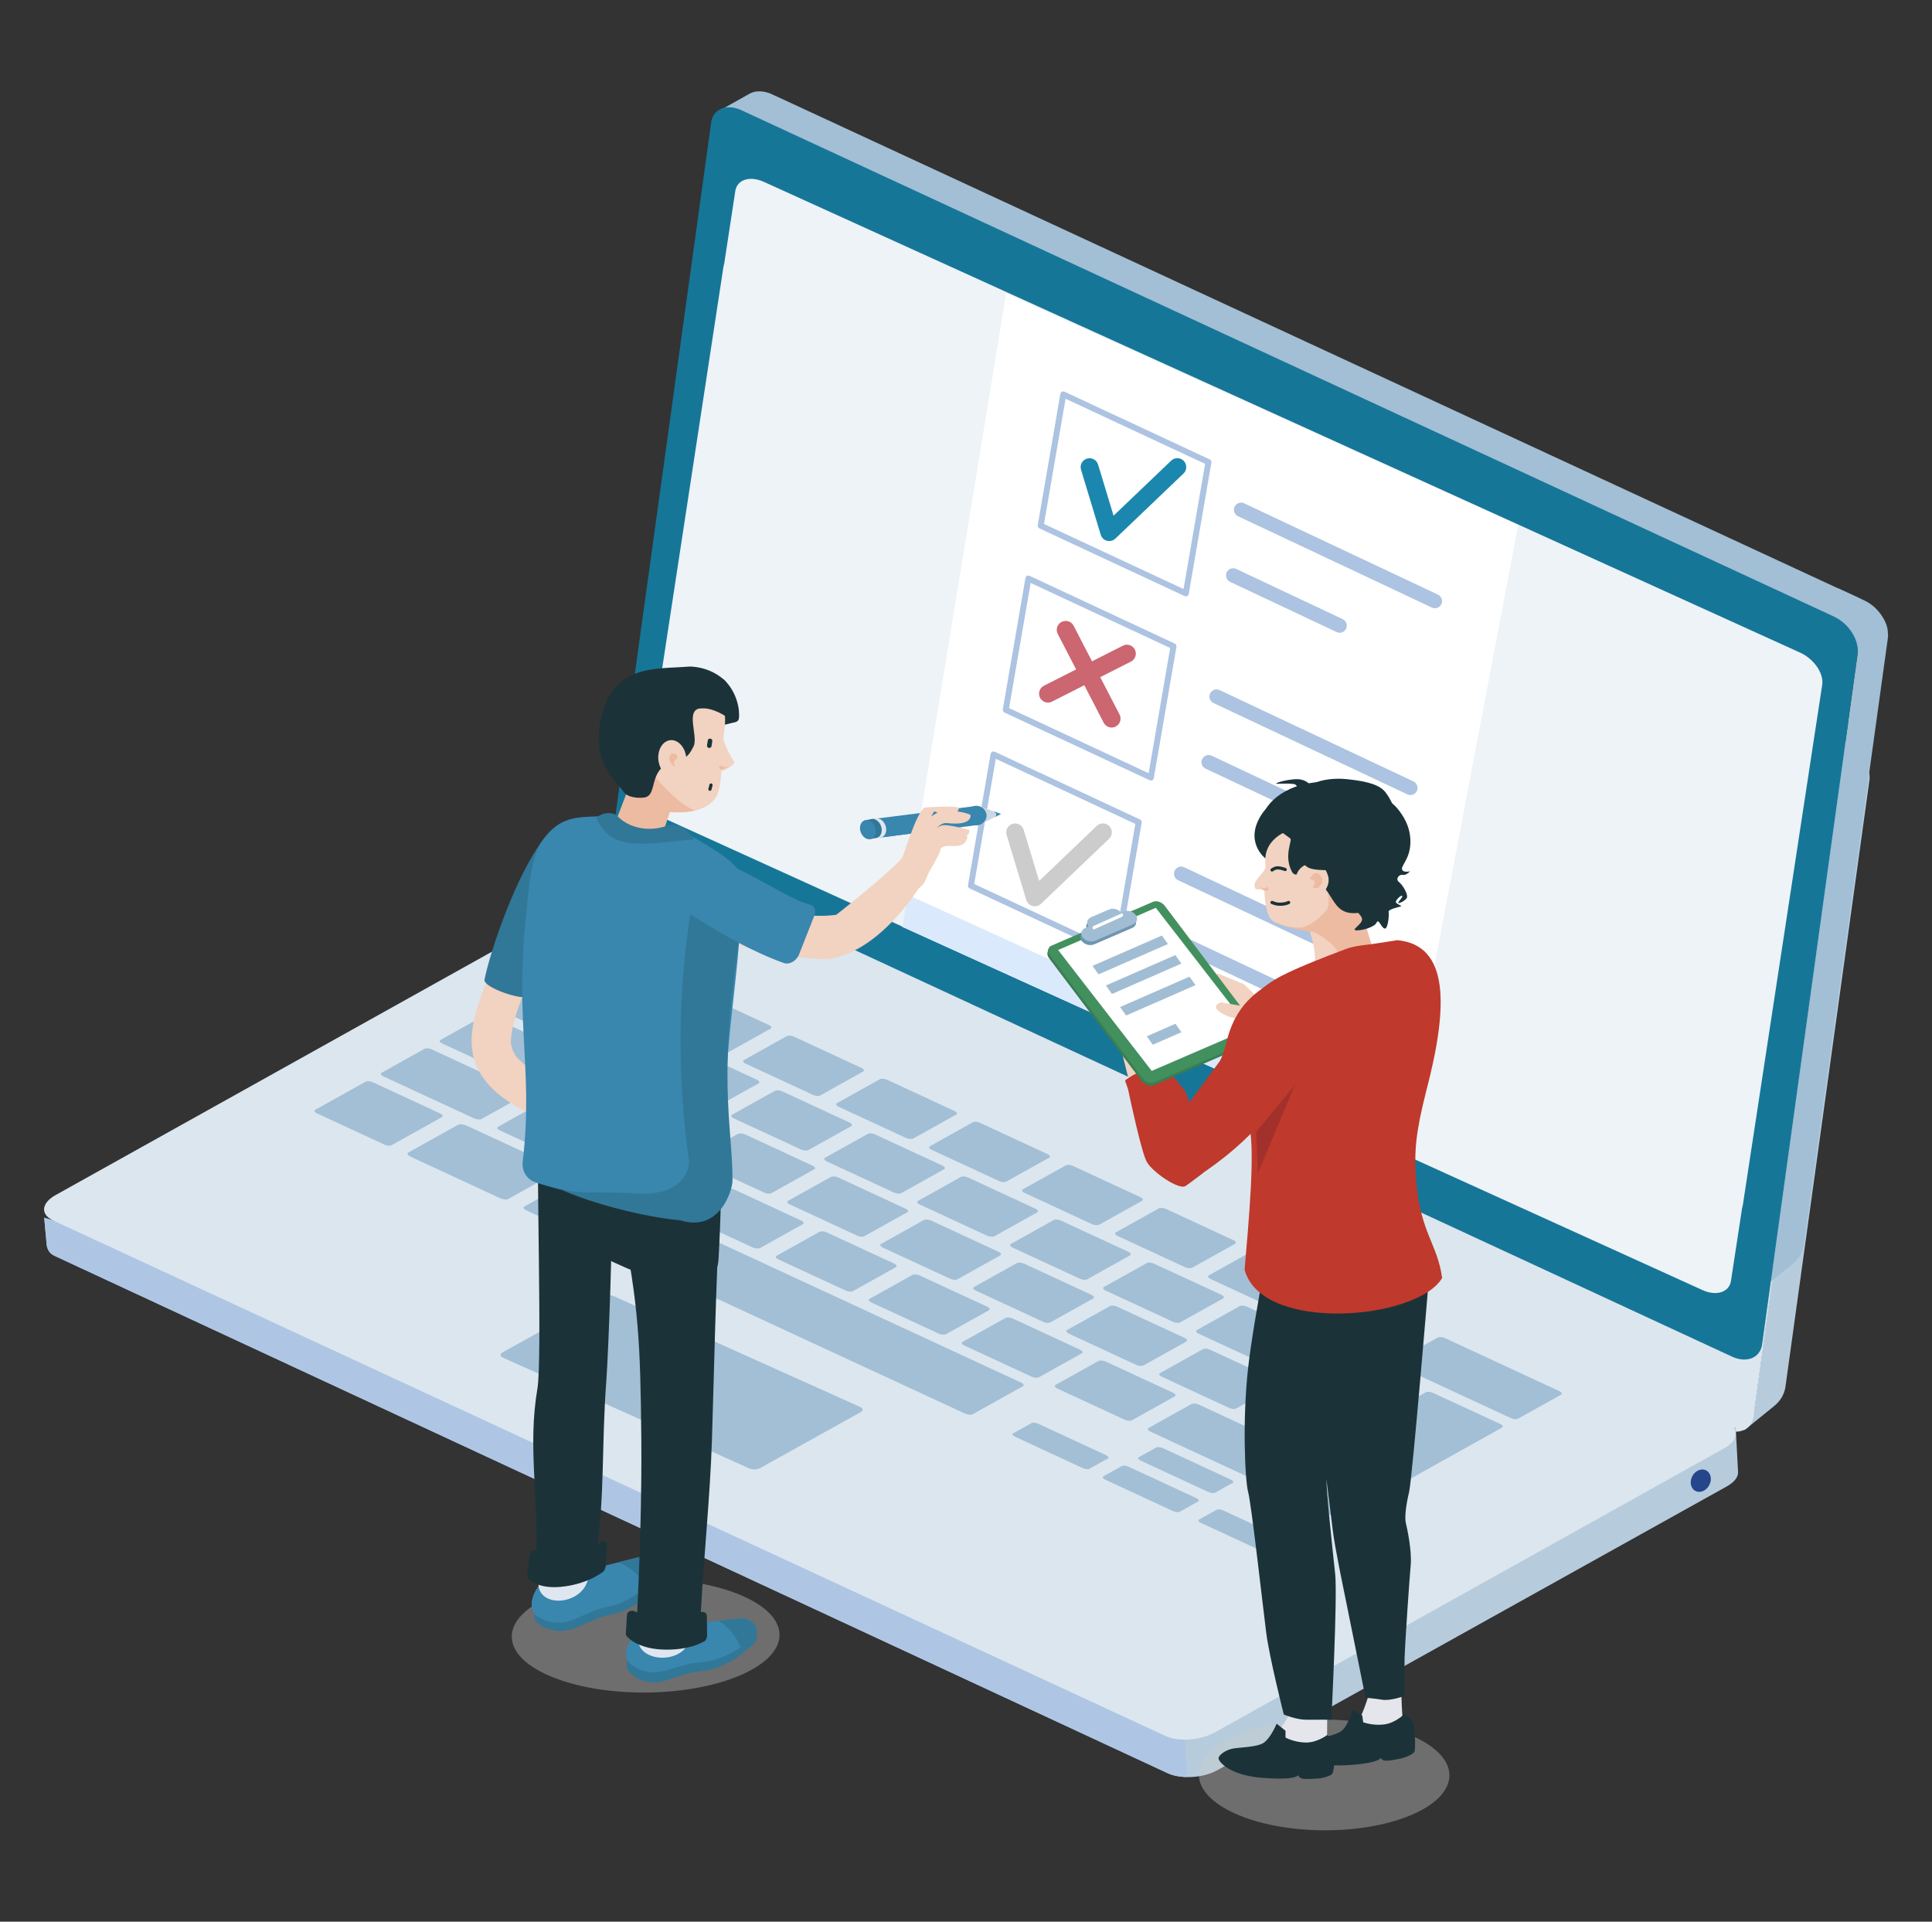 <?xml version="1.0" encoding="UTF-8"?><svg xmlns="http://www.w3.org/2000/svg" width="422.69" height="420.42" viewBox="0 0 422.69 420.42"><rect x="0" y="0" width="422.69" height="420.42" fill="#333333" stroke="none"/><defs><style>.cls-1,.cls-2{fill:none;stroke:#1b3338;stroke-linecap:round;stroke-linejoin:round;}.cls-2{stroke-width:.7px;}.cls-3{fill:#edf3f7;}.cls-4{fill:#fff;}.cls-5,.cls-6{fill:#f2d2c0;}.cls-7{fill:#edbba2;}.cls-8{fill:#e5e5ec;}.cls-9{fill:#a2312b;}.cls-10{fill:#317798;}.cls-11{fill:#b6ccdd;}.cls-12{fill:#aec6e4;}.cls-13{fill:#bf392c;}.cls-14{fill:#ccc;}.cls-15{fill:#dce6ee;}.cls-16{fill:#cc6671;}.cls-17{fill:#dbe9fc;}.cls-18{fill:#acc3e1;}.cls-19{fill:#c8d8e5;}.cls-20{fill:#dee7f1;}.cls-21{fill:#167698;}.cls-22{fill:#25468b;}.cls-23{fill:#1c87ae;}.cls-24{fill:#43905f;}.cls-25{fill:#1b3338;}.cls-26{fill:#6d96b2;}.cls-27{fill:#a1bdd4;}.cls-28{fill:#a2bfd5;}.cls-29{fill:#397e52;}.cls-30{fill:#3986ae;}.cls-31{fill:#cacaca;mix-blend-mode:multiply;opacity:.39;}.cls-6{fill-rule:evenodd;}.cls-32{isolation:isolate;}</style></defs><g class="cls-32"><g id="_レイヤー_1"><path class="cls-11" d="m409.01,169.64s0-.01,0-.02c0-.08,0-.15-.01-.23,0-.08-.01-.15-.02-.23,0-.01,0-.02,0-.03,0-.01,0-.02,0-.03,0-.05-.01-.11-.02-.16-.01-.07-.02-.15-.04-.22,0-.04-.01-.07-.02-.11,0-.02,0-.03,0-.05,0-.02,0-.05-.01-.07-.02-.07-.03-.15-.05-.22-.02-.07-.04-.14-.06-.21,0,0,0,0,0,0,0,0,0,0,0,0-.02-.08-.05-.15-.07-.23-.02-.07-.05-.15-.08-.22,0-.02-.02-.04-.02-.06,0-.01-.01-.03-.02-.04-.02-.04-.03-.08-.05-.12-.03-.07-.06-.14-.09-.21-.02-.05-.05-.11-.07-.16,0,0,0-.02-.01-.02,0,0,0-.02-.01-.02-.03-.07-.06-.13-.1-.2-.03-.06-.06-.13-.1-.19-.01-.03-.03-.05-.04-.08,0-.01-.01-.02-.02-.03-.01-.02-.03-.05-.04-.07-.04-.07-.07-.13-.11-.2-.04-.07-.08-.13-.12-.19,0,0,0-.01-.01-.02,0,0-.01-.02-.02-.03-.04-.07-.09-.14-.13-.2-.04-.06-.09-.12-.13-.19-.03-.04-.06-.08-.09-.12-.01-.02-.03-.04-.04-.06-.07-.1-.15-.2-.23-.3-.03-.03-.05-.06-.08-.1,0,0,0,0-.01-.01-.1-.12-.21-.24-.31-.36-.02-.02-.03-.03-.05-.05-.01-.02-.03-.03-.04-.05-.04-.04-.07-.08-.11-.12-.06-.07-.13-.13-.19-.2-.02-.02-.05-.05-.08-.07-.01-.01-.03-.02-.04-.04-.02-.02-.05-.05-.07-.07-.06-.06-.13-.12-.2-.18-.05-.04-.1-.09-.15-.13,0,0-.02-.02-.03-.02,0,0-.02-.01-.02-.02-.07-.06-.14-.12-.21-.17-.07-.06-.15-.12-.23-.17,0,0,0,0,0,0,0,0,0,0,0,0-.07-.05-.15-.11-.22-.16-.08-.05-.16-.11-.24-.16,0,0-.02-.01-.03-.02-.01,0-.02-.01-.03-.02-.06-.04-.12-.07-.18-.11-.08-.05-.16-.09-.24-.14-.02-.01-.05-.02-.07-.04,0,0-.01,0-.02-.01,0,0,0,0,0,0-.05-.03-.1-.05-.14-.08-.08-.04-.16-.08-.24-.12-.02,0-1.3-.6-1.31-.61l-6.9,3.62s1.72.8,1.8.84c.08.04.16.08.24.13.08.04.16.09.24.14.08.05.16.1.24.15.03.02.07.04.1.07.13.08.25.17.37.26h0s0,0,0,0c.12.09.24.18.36.28.02.01.03.02.05.04.11.09.22.19.33.29.02.01.03.03.05.04.11.1.21.2.31.3.02.02.04.04.05.05.1.1.2.2.29.31.05.05.1.11.14.17.06.07.12.13.17.2.06.08.13.16.19.24.04.05.08.1.12.16.03.05.07.09.1.14.06.08.12.17.17.25.01.02.03.05.04.07.08.12.15.24.22.36,0,0,.01.02.02.03.07.13.14.25.21.38,0,.01.01.03.02.04.06.13.12.25.18.38,0,.02.01.03.02.05.06.12.11.25.16.38,0,.02.01.04.02.06.05.13.09.25.13.38,0,.02.01.04.02.06.04.13.07.25.11.38,0,.02,0,.04.01.06.03.13.06.26.08.38,0,.02,0,.03,0,.05.02.13.04.26.06.39,0,.06.01.13.02.19,0,.08.01.15.01.23,0,.08,0,.16,0,.24,0,.08,0,.16,0,.24,0,.09-.01.17-.02.26,0,.07-.01.13-.02.2,0,0-.02.13-.05.36l-18.5,133.67c-.09.64-2.68,4.77-2.07,4.43l6.44-5.22c1.36-1.1,2.24-2.6,2.46-4.22l18.16-131.16c.09-.64.22-1.59.22-1.59,0-.07.02-.13.02-.2,0-.06,0-.11.01-.17,0,0,0,0,0,0,0,0,0-.02,0-.02,0-.02,0-.04,0-.06,0-.08,0-.16,0-.24,0-.06,0-.13,0-.19,0,0,0-.02,0-.03Z"/><path class="cls-15" d="m397.29,166.14c3.24,1.5,5.54,5.14,5.12,8.13l-18.77,135.62c-.41,2.99-3.38,4.19-6.62,2.69l-239.07-110.8c-3.24-1.5-5.54-5.14-5.12-8.13l18.77-135.62c.41-2.99,3.38-4.19,6.62-2.69l239.07,110.8Z"/><path class="cls-11" d="m380.26,322.1l-.52-9.94-8.81,7.12-2.13-3.91-233.87-108.39c-2.82-1.31-8.28-.93-11.39.8l-96.89,53.71-.06-1.4-14.77,6.99-2.15-.68.56,6.12c.29,1.33.9,1.86,1.85,2.3l243.39,113.12c2.82,1.31,7.68,1.11,10.79-.62l111.51-62.11c1.7-.95,2.54-2.08,2.49-3.16v.04Z"/><path class="cls-12" d="m134.93,206.98c-2.82-1.31-8.28-.93-11.39.8l-96.89,53.71-.06-1.4-14.77,6.99-2.15-.68.56,6.12c.29,1.33.9,1.86,1.85,2.3l243.39,113.12c1.16.54,2.66.82,4.25.85l-3.96-62.08c1.7-.95-120.82-119.73-120.82-119.73Z"/><path class="cls-15" d="m254.98,379.79L11.61,267c-2.82-1.31-2.58-3.79.53-5.53l111.5-62.19c3.11-1.73,7.96-2.09,10.78-.78l243.37,112.8c2.82,1.31,2.58,3.79-.53,5.53l-111.5,62.19c-3.11,1.73-7.96,2.09-10.78.78Z"/><path class="cls-28" d="m138.88,220.85c-.34.19-1.05.14-1.58-.11l-14.77-6.84c-.53-.25-.69-.6-.35-.79l9.36-5.22c.34-.19,1.05-.14,1.58.11l14.77,6.84c.53.25.69.6.35.79l-9.36,5.22Z"/><path class="cls-28" d="m156.61,242.23c-.34.19-1.04.15-1.58-.1l-14.77-6.84c-.53-.25-.69-.6-.35-.79l9.36-5.22c.33-.19,1.04-.14,1.57.11l14.77,6.84c.54.25.69.6.36.79l-9.36,5.22Z"/><path class="cls-28" d="m148.54,251.66c-.34.19-1.04.14-1.58-.11l-14.78-6.85c-.52-.24-.7-.6-.36-.79l9.36-5.22c.33-.18,1.05-.13,1.57.11l14.78,6.85c.53.25.69.6.36.79l-9.36,5.22Z"/><path class="cls-28" d="m125.68,254.23c-.33.19-1.04.14-1.57-.1l-14.78-6.84c-.53-.24-.69-.6-.35-.79l9.36-5.22c.34-.19,1.05-.14,1.58.1l14.78,6.84c.53.24.68.6.35.79l-9.36,5.22Z"/><path class="cls-28" d="m85.69,250.53c-.34.19-1.04.14-1.58-.11l-14.77-6.84c-.53-.25-.69-.6-.35-.79l10.99-6.13c.33-.18,1.04-.14,1.58.11l14.77,6.84c.53.25.68.6.35.79l-10.99,6.13Z"/><path class="cls-28" d="m111.17,262.33c-.34.19-1.18.08-1.88-.25l-19.36-8.97c-.69-.32-.99-.74-.65-.93l10.99-6.13c.33-.18,1.18-.08,1.88.24l19.36,8.97c.7.33.99.74.66.93l-10.99,6.13Z"/><path class="cls-28" d="m238.34,321.34c-.28.16-.94.08-1.47-.16l-14.76-6.84c-.54-.25-.75-.58-.47-.74l4.06-2.27c.28-.16.95-.08,1.49.17l14.76,6.84c.53.25.73.58.46.73l-4.06,2.27Z"/><path class="cls-28" d="m258.09,330.74c-.28.16-.94.08-1.47-.16l-14.76-6.84c-.54-.25-.75-.58-.47-.74l4.06-2.27c.28-.16.95-.08,1.49.17l14.76,6.84c.53.25.73.58.46.73l-4.06,2.27Z"/><path class="cls-28" d="m279.01,340.2c-.27.15-.93.07-1.46-.17l-14.77-6.84c-.53-.25-.75-.57-.48-.72l3.91-2.18c.27-.15.93-.07,1.46.18l14.77,6.84c.53.25.75.57.48.72l-3.91,2.18Z"/><path class="cls-28" d="m265.8,326.57c-.27.15-.93.07-1.46-.17l-14.77-6.84c-.53-.25-.75-.57-.48-.72l3.91-2.18c.27-.15.93-.07,1.46.18l14.77,6.84c.53.25.75.57.48.72l-3.91,2.18Z"/><path class="cls-28" d="m212.8,309.41c-.34.19-1.05.14-1.59-.11l-96.14-44.54c-.52-.24-.69-.6-.36-.79l10.99-6.13c.33-.18,1.05-.14,1.58.11l96.14,44.54c.53.25.69.61.36.79l-10.99,6.13Z"/><path class="cls-28" d="m108.45,259.26s-.09,0-.15-.03l-11.29-5.23c-.06-.03-.1-.06-.08-.07l.68-.38s.09,0,.15.03l11.29,5.23c.06.03.1.06.08.07l-.68.38Z"/><path class="cls-28" d="m79.44,244.77s-.06.01-.09,0l-4.79-2.22s-.03-.03-.01-.04l.68-.38s.06-.01.09,0l4.79,2.22s.03.03.01.04l-.68.38Z"/><path class="cls-28" d="m145.94,263.61c-.33.19-1.04.14-1.58-.11l-14.77-6.84c-.52-.24-.69-.6-.36-.79l9.36-5.22c.34-.19,1.06-.14,1.58.11l14.77,6.84c.54.25.69.6.35.79l-9.36,5.22Z"/><path class="cls-28" d="m166.28,273.03c-.33.19-1.05.14-1.57-.1l-14.77-6.84c-.53-.25-.69-.6-.36-.79l9.36-5.22c.34-.19,1.05-.14,1.58.11l14.77,6.84c.52.24.68.6.35.79l-9.36,5.22Z"/><path class="cls-28" d="m186.62,282.46c-.33.19-1.04.14-1.57-.1l-14.78-6.84c-.53-.24-.68-.6-.35-.79l9.36-5.22c.34-.19,1.05-.14,1.57.1l14.78,6.84c.53.24.68.6.35.79l-9.36,5.22Z"/><path class="cls-28" d="m206.97,291.88c-.33.19-1.04.14-1.57-.1l-14.78-6.84c-.53-.25-.69-.6-.36-.79l9.36-5.22c.34-.19,1.05-.14,1.58.11l14.78,6.84c.53.25.68.6.35.79l-9.36,5.22Z"/><path class="cls-28" d="m227.31,301.31c-.33.19-1.05.14-1.58-.11l-14.77-6.84c-.53-.24-.68-.6-.35-.79l9.36-5.22c.34-.19,1.05-.14,1.57.1l14.77,6.84c.53.25.7.61.36.79l-9.36,5.22Z"/><path class="cls-28" d="m247.66,310.72c-.33.19-1.05.14-1.58-.11l-14.77-6.84c-.53-.25-.69-.6-.36-.79l9.36-5.22c.34-.19,1.05-.14,1.58.11l14.77,6.84c.53.25.69.6.35.79l-9.36,5.22Z"/><path class="cls-28" d="m293.48,331.95c-.33.19-1.04.14-1.58-.11l-40.25-18.65c-.53-.25-.69-.6-.35-.79l9.36-5.22c.34-.19,1.05-.14,1.58.1l40.25,18.65c.53.25.69.6.35.79l-9.36,5.22Z"/><path class="cls-28" d="m168.78,261.03c-.34.19-1.03.14-1.57-.1l-14.78-6.85c-.53-.25-.69-.6-.35-.79l9.36-5.22c.33-.18,1.04-.14,1.57.11l14.78,6.85c.53.25.68.6.35.78l-9.36,5.22Z"/><path class="cls-28" d="m189.13,270.45c-.34.19-1.05.14-1.57-.11l-14.78-6.85c-.53-.24-.69-.59-.35-.78l9.36-5.22c.33-.18,1.04-.14,1.57.1l14.78,6.85c.53.24.69.6.35.78l-9.36,5.22Z"/><path class="cls-28" d="m209.47,279.88c-.34.19-1.05.14-1.58-.11l-14.77-6.84c-.52-.24-.7-.6-.36-.79l9.36-5.22c.33-.18,1.05-.13,1.58.11l14.77,6.84c.53.24.69.6.36.79l-9.36,5.22Z"/><path class="cls-28" d="m229.81,289.3c-.34.19-1.04.14-1.57-.11l-14.77-6.84c-.53-.25-.7-.6-.36-.79l9.36-5.22c.33-.18,1.04-.14,1.57.11l14.77,6.84c.53.25.69.6.36.79l-9.36,5.22Z"/><path class="cls-28" d="m250.17,298.72c-.34.19-1.05.14-1.57-.11l-14.78-6.85c-.53-.25-.69-.6-.35-.79l9.36-5.22c.33-.18,1.04-.14,1.57.11l14.78,6.85c.53.24.69.6.36.79l-9.36,5.22Z"/><path class="cls-28" d="m270.5,308.14c-.34.19-1.04.14-1.57-.11l-14.77-6.84c-.54-.25-.7-.6-.36-.79l9.36-5.22c.33-.18,1.04-.14,1.58.11l14.77,6.84c.53.25.68.6.35.78l-9.36,5.22Z"/><path class="cls-28" d="m290.85,317.57c-.34.19-1.04.14-1.57-.11l-14.78-6.85c-.53-.24-.69-.59-.35-.78l9.36-5.22c.33-.18,1.04-.14,1.56.1l14.78,6.85c.53.24.68.6.35.78l-9.36,5.22Z"/><path class="cls-28" d="m176.86,251.6c-.34.19-1.05.14-1.58-.1l-14.77-6.84c-.53-.24-.68-.6-.34-.79l9.36-5.22c.33-.19,1.04-.14,1.57.1l14.77,6.84c.53.25.69.6.36.79l-9.36,5.22Z"/><path class="cls-28" d="m197.2,261.02c-.34.19-1.05.14-1.58-.1l-14.77-6.84c-.53-.25-.69-.6-.35-.79l9.36-5.22c.33-.19,1.04-.14,1.57.11l14.77,6.84c.53.24.68.6.35.78l-9.36,5.22Z"/><path class="cls-28" d="m217.55,270.45c-.34.19-1.05.14-1.58-.1l-14.77-6.84c-.53-.24-.69-.6-.34-.79l9.36-5.22c.33-.19,1.04-.14,1.57.11l14.77,6.84c.54.25.69.6.36.79l-9.36,5.22Z"/><path class="cls-28" d="m237.88,279.87c-.34.19-1.04.15-1.58-.1l-14.78-6.84c-.53-.25-.69-.6-.35-.79l9.36-5.22c.33-.19,1.04-.14,1.57.11l14.78,6.84c.53.25.68.6.35.78l-9.36,5.22Z"/><path class="cls-28" d="m258.23,289.29c-.34.19-1.05.14-1.57-.1l-14.78-6.84c-.53-.25-.69-.6-.35-.79l9.36-5.22c.33-.19,1.04-.14,1.57.11l14.78,6.84c.52.24.68.6.35.78l-9.36,5.22Z"/><path class="cls-28" d="m278.58,298.72c-.34.19-1.05.14-1.59-.11l-14.77-6.84c-.52-.24-.69-.6-.35-.79l9.36-5.22c.33-.19,1.05-.14,1.57.11l14.77,6.84c.54.25.69.6.36.79l-9.36,5.22Z"/><path class="cls-28" d="m298.92,308.14c-.34.19-1.05.14-1.58-.1l-14.78-6.84c-.53-.25-.69-.6-.35-.79l9.36-5.22c.33-.19,1.04-.14,1.57.11l14.78,6.84c.53.24.68.6.35.78l-9.36,5.22Z"/><path class="cls-28" d="m136.27,232.81c-.34.19-1.05.14-1.58-.1l-25.05-11.6c-.53-.25-.69-.6-.35-.79l9.36-5.22c.33-.19,1.04-.14,1.57.11l25.05,11.6c.53.25.69.6.36.79l-9.36,5.22Z"/><path class="cls-28" d="m332.15,310.37c-.34.19-1.05.14-1.58-.11l-25.05-11.61c-.52-.24-.69-.6-.35-.79l9.36-5.22c.34-.19,1.05-.14,1.58.1l25.05,11.61c.53.25.69.6.35.79l-9.36,5.22Z"/><path class="cls-28" d="m128.19,242.23c-.34.19-1.04.14-1.58-.11l-29.86-13.83c-.53-.25-.7-.6-.36-.79l9.36-5.22c.33-.18,1.04-.14,1.57.11l29.86,13.83c.54.25.69.6.36.79l-9.36,5.22Z"/><path class="cls-28" d="m105.35,244.81c-.33.19-1.05.14-1.58-.11l-19.91-9.22c-.53-.25-.69-.6-.36-.79l9.36-5.22c.34-.19,1.05-.14,1.58.11l19.91,9.22c.53.25.69.6.35.79l-9.36,5.22Z"/><path class="cls-28" d="m159.22,230.27c-.34.19-1.04.14-1.58-.11l-14.76-6.84c-.53-.25-.69-.6-.35-.79l9.36-5.22c.34-.19,1.05-.14,1.58.11l14.76,6.84c.54.25.69.6.36.79l-9.36,5.22Z"/><path class="cls-28" d="m179.47,239.65c-.34.19-1.05.14-1.58-.11l-14.77-6.84c-.53-.24-.69-.6-.35-.79l9.36-5.22c.34-.19,1.05-.14,1.58.11l14.77,6.84c.53.25.69.6.35.79l-9.36,5.22Z"/><path class="cls-28" d="m199.81,249.07c-.34.19-1.04.15-1.57-.1l-14.77-6.84c-.53-.24-.69-.6-.35-.79l9.36-5.22c.34-.19,1.05-.14,1.58.1l14.77,6.84c.53.25.69.6.35.79l-9.36,5.22Z"/><path class="cls-28" d="m220.16,258.5c-.34.19-1.05.14-1.58-.11l-14.77-6.84c-.54-.25-.69-.6-.35-.79l9.36-5.22c.34-.19,1.05-.14,1.58.11l14.77,6.84c.53.25.69.6.35.79l-9.36,5.22Z"/><path class="cls-28" d="m240.49,267.92c-.34.19-1.04.15-1.57-.1l-14.77-6.84c-.54-.25-.69-.6-.35-.79l9.36-5.22c.34-.19,1.05-.14,1.58.11l14.77,6.84c.54.25.68.6.35.79l-9.36,5.22Z"/><path class="cls-28" d="m260.85,277.34c-.34.19-1.05.14-1.57-.1l-14.78-6.85c-.53-.24-.68-.6-.35-.79l9.36-5.22c.34-.19,1.04-.14,1.57.1l14.78,6.85c.53.24.69.6.35.79l-9.36,5.22Z"/><path class="cls-28" d="m281.19,286.76c-.34.19-1.05.14-1.58-.11l-14.77-6.84c-.53-.25-.69-.6-.36-.79l9.36-5.22c.34-.19,1.05-.14,1.58.11l14.77,6.84c.53.25.69.6.35.79l-9.36,5.22Z"/><path class="cls-28" d="m301.53,296.18c-.34.19-1.04.14-1.57-.1l-14.78-6.85c-.53-.24-.68-.6-.34-.79l9.36-5.22c.34-.19,1.04-.14,1.57.1l14.78,6.85c.53.24.68.6.34.79l-9.36,5.22Z"/><path class="cls-28" d="m313.49,304.71c-.24-.11-.54-.19-.86-.21-.31-.02-.55.02-.71.11l-9.36,5.22c-.16.09-.23.22-.16.37.07.15.25.3.5.41l3.86,1.79-12.28,6.85c-.16.09-.22.22-.15.37.07.15.25.3.5.41l9.95,4.61c.25.12.55.2.86.22.31.02.56-.02.72-.11l22.25-12.42c.16-.09.22-.22.14-.37-.07-.16-.25-.3-.51-.42l-14.78-6.84Z"/><path class="cls-28" d="m102.58,240.79s-.09,0-.15-.03l-11.29-5.23c-.06-.03-.1-.06-.08-.07l.68-.38s.09,0,.15.03l11.29,5.23c.06.03.1.06.08.07l-.68.38Z"/><path class="cls-28" d="m164.03,321.3l-54.05-24.3c-.63-.28-.64-.79-.02-1.13l21.98-12.22c.61-.34,1.63-.39,2.25-.11l54.05,24.3c.63.28.64.79.02,1.13l-21.98,12.22c-.61.34-1.63.39-2.25.11Z"/><path class="cls-22" d="m374.15,324.48c-.45,1.32-1.73,2.15-2.86,1.85-1.13-.3-1.68-1.61-1.23-2.93.45-1.32,1.73-2.15,2.86-1.85,1.13.3,1.68,1.61,1.23,2.93Z"/><path class="cls-28" d="m413.04,138.57s0-.01,0-.02c0-.08,0-.15-.01-.23,0-.08-.01-.15-.02-.23,0-.01,0-.02,0-.03,0-.01,0-.02,0-.03,0-.05-.01-.11-.02-.16-.01-.07-.02-.15-.04-.22,0-.04-.01-.07-.02-.11,0-.02,0-.03,0-.05,0-.02,0-.05-.01-.07-.02-.07-.03-.15-.05-.22-.02-.07-.04-.14-.06-.21,0,0,0,0,0,0,0,0,0,0,0,0-.02-.08-.05-.15-.07-.23-.02-.07-.05-.15-.08-.22,0-.02-.02-.04-.02-.06,0-.01-.01-.03-.02-.04-.02-.04-.03-.08-.05-.12-.03-.07-.06-.14-.09-.21-.02-.05-.05-.11-.07-.16,0,0,0-.02-.01-.02,0,0,0-.02-.01-.02-.03-.07-.06-.13-.1-.2-.03-.06-.06-.13-.1-.19-.01-.03-.03-.05-.04-.08,0-.01-.01-.02-.02-.03-.01-.02-.03-.05-.04-.07-.04-.07-.07-.13-.11-.2-.04-.07-.08-.13-.12-.19,0,0,0-.01-.01-.02,0,0-.01-.02-.02-.03-.04-.07-.09-.14-.13-.2-.04-.06-.09-.12-.13-.19-.03-.04-.06-.08-.09-.12-.01-.02-.03-.04-.04-.06-.07-.1-.15-.2-.23-.3-.03-.03-.05-.06-.08-.1,0,0,0,0-.01-.01-.1-.12-.21-.24-.31-.36-.02-.02-.03-.03-.05-.05-.01-.02-.03-.03-.04-.05-.04-.04-.07-.08-.11-.12-.06-.07-.13-.13-.19-.2-.02-.02-.05-.05-.08-.07-.01-.01-.03-.02-.04-.04-.02-.02-.05-.05-.07-.07-.06-.06-.13-.12-.2-.18-.05-.04-.1-.09-.15-.13,0,0-.02-.02-.03-.02,0,0-.02-.01-.02-.02-.07-.06-.14-.12-.21-.17-.07-.06-.15-.12-.23-.17,0,0,0,0,0,0,0,0,0,0,0,0-.07-.05-.15-.11-.22-.16-.08-.05-.16-.11-.24-.16,0,0-.02-.01-.03-.02-.01,0-.02-.01-.03-.02-.06-.04-.12-.07-.18-.11-.08-.05-.16-.09-.24-.14-.02-.01-.05-.02-.07-.04,0,0-.01,0-.02-.01,0,0,0,0,0,0-.05-.03-.1-.05-.14-.08-.08-.04-.16-.08-.24-.12-.02,0-5.77-2.67-5.79-2.68l-6.79,3.95s6.09,2.54,6.17,2.58c.08.04.16.08.24.13.08.04.16.09.24.14.08.05.16.1.24.15.03.02.07.04.1.07.13.08.25.17.37.26h0s0,0,0,0c.12.09.24.18.36.28.01.01.03.02.05.04.11.09.22.19.33.29.02.01.03.03.05.04.11.1.21.2.31.3.02.02.04.04.05.05.1.1.2.2.29.31.05.05.1.11.14.17.06.07.12.13.17.2.06.08.13.16.19.24.04.05.08.1.12.16.03.05.07.09.1.14.06.08.12.17.17.25.01.02.03.05.04.07.08.12.15.24.22.36,0,0,.01.02.02.03.07.13.14.25.21.38,0,.01.01.03.02.04.06.13.12.25.18.38,0,.02.01.03.02.05.06.12.11.25.16.38,0,.02.01.04.02.06.05.13.09.25.13.38,0,.02.01.04.02.06.04.13.07.25.11.38,0,.02,0,.04.01.06.03.13.06.26.08.38,0,.02,0,.03,0,.05.02.13.04.26.06.39,0,.06.01.13.02.19,0,.08.01.15.01.23,0,.08,0,.16,0,.24,0,.08,0,.16,0,.24,0,.09-.01.17-.02.26,0,.07-.01.13-.02.2,0,0-.02.13-.05.36l-18.5,133.67c-.09.64-2.68,4.77-2.07,4.43l6.44-5.22c1.36-1.1,2.24-2.6,2.46-4.22l18.16-131.16c.09-.64.22-1.59.22-1.59,0-.07.02-.13.02-.2,0-.06,0-.11.01-.17,0,0,0,0,0,0,0,0,0-.02,0-.02,0-.02,0-.04,0-.06,0-.08,0-.16,0-.24,0-.06,0-.13,0-.19,0,0,0-.02,0-.03Z"/><path class="cls-28" d="m406.63,130.8L169.68,20.98h0s-.01,0-.02,0l-.35-.16h0c-.27-.13-.59-.27-.63-.29-.08-.04-.16-.07-.24-.1-.08-.03-.17-.06-.25-.09-.08-.03-.16-.06-.25-.08-.09-.03-.17-.05-.26-.07-.09-.02-.17-.04-.26-.06-.09-.02-.18-.04-.27-.06,0,0-.01,0-.02,0h0s-.02,0-.02,0c-.08-.01-.16-.03-.23-.04-.04,0-.08,0-.12-.01-.03,0-.06,0-.1-.01-.02,0-.05,0-.08,0-.1,0-.19-.01-.28-.02,0,0-.02,0-.02,0,0,0,0,0,0,0-.11,0-.22,0-.33,0-.01,0-.02,0-.04,0-.05,0-.1,0-.15.01-.06,0-.12,0-.18.01-.02,0-.03,0-.05,0-.08.01-.16.02-.24.04-.04,0-.09.01-.13.02,0,0-.02,0-.03,0-.16.03-.31.08-.45.13-.01,0-.02,0-.03,0-.02,0-.03.02-.05.02-.19.07-.37.15-.55.25l-6.65,3.73c.17-.09.35-.17.54-.24.07-.03.15-.05.22-.07.09-.03.18-.05.27-.07.11-.03.22-.05.33-.06.04,0,.08-.02.13-.02.16-.02.31-.03.48-.03.03,0,.06,0,.09,0,.16,0,.33,0,.5.02.01,0,.02,0,.04,0,.18.02.36.04.55.08.01,0,.03,0,.04,0,.18.04.36.08.55.13.02,0,.04.01.05.02.19.06.39.12.59.2.08.03.16.07.24.1.06.03.13.06.19.08l1.31.61h0l237.32,109.99c.27.13.6.11.86-.03l4.98-2.79c.56-.31.52-1.04-.06-1.31ZM167.41,21.42h0,0Z"/><path class="cls-21" d="m401.28,134.91L162.21,24.11c-3.24-1.5-6.21-.3-6.62,2.69l-18.77,135.62c-.02.18-.04.36-.04.54l-2.06,14.9c-.41,2.99,1.88,6.63,5.12,8.13l239.07,110.8c3.24,1.5,6.21.3,6.62-2.69l18.77-135.62c.02-.18.04-.36.04-.54l2.06-14.89c.41-2.99-1.88-6.63-5.12-8.13Z"/><path class="cls-3" d="m393.79,142.76L167.13,39.79c-3.08-1.4-5.88-.5-6.26,2.01l-2.44,15.97c-.06.19-.12.38-.15.58l-17.37,113.84c-.38,2.51,1.8,5.67,4.88,7.07l226.66,102.97c3.08,1.4,5.88.5,6.26-2.01l2.44-15.97c.06-.19.12-.38.15-.59l17.37-113.84c.38-2.51-1.8-5.67-4.88-7.07Z"/><line class="cls-22" x1="301.21" y1="362.88" x2="291.02" y2="368.65"/><line class="cls-22" x1="288.47" y1="370.28" x2="278.28" y2="376.05"/><polygon class="cls-4" points="220.12 64.2 197.4 202.76 306.1 252.1 332.15 114.87 220.12 64.2"/><path class="cls-18" d="m259.44,130.47c-.09,0-.19-.02-.27-.06l-31.76-14.81c-.27-.12-.42-.41-.37-.7l4.95-28.72c.03-.2.16-.37.34-.47.18-.09.39-.1.58-.01l31.75,14.81c.27.12.42.41.37.7l-4.95,28.72c-.03.2-.16.37-.34.47-.09.05-.2.07-.3.07Zm-31.03-15.84l30.53,14.24,4.72-27.39-30.53-14.24-4.72,27.39Z"/><path class="cls-18" d="m251.8,170.76c-.09,0-.19-.02-.27-.06l-31.76-14.81c-.27-.12-.42-.41-.37-.7l4.95-28.72c.03-.2.16-.37.34-.47.18-.09.39-.1.58-.01l31.75,14.81c.27.12.42.41.37.7l-4.95,28.72c-.03.2-.16.37-.34.47-.09.05-.2.07-.3.07Zm-31.03-15.84l30.53,14.24,4.72-27.39-30.53-14.24-4.72,27.39Z"/><path class="cls-18" d="m244.17,209.24c-.09,0-.19-.02-.27-.06l-31.75-14.81c-.27-.12-.42-.41-.37-.7l4.95-28.72c.03-.2.16-.37.34-.47.18-.09.39-.1.58-.01l31.76,14.81c.27.12.42.41.37.7l-4.95,28.72c-.03.2-.16.37-.34.47-.09.05-.2.07-.3.07Zm-31.03-15.84l30.53,14.24,4.72-27.39-30.53-14.24-4.72,27.39Z"/><path class="cls-23" d="m242.69,118.37c-.17,0-.33-.02-.5-.06-.66-.17-1.18-.67-1.37-1.32l-4.31-14.23c-.31-1.03.27-2.12,1.3-2.43,1.03-.31,2.12.27,2.43,1.3l3.39,11.19,12.6-12.04c.78-.75,2.02-.72,2.76.06.74.78.72,2.02-.06,2.76l-14.9,14.23c-.37.35-.85.54-1.35.54Z"/><path class="cls-14" d="m226.41,198.28c-.17,0-.33-.02-.5-.06-.66-.17-1.18-.67-1.37-1.32l-4.31-14.23c-.31-1.03.27-2.12,1.3-2.43,1.03-.31,2.12.27,2.43,1.3l3.39,11.19,12.6-12.04c.78-.75,2.02-.72,2.76.06.74.78.72,2.02-.06,2.76l-14.9,14.23c-.37.35-.85.54-1.35.54Z"/><path class="cls-16" d="m243.21,159.17c-.71,0-1.39-.38-1.74-1.06l-10.05-19.42c-.5-.96-.12-2.13.84-2.63.96-.49,2.14-.12,2.63.84l10.05,19.42c.5.96.12,2.13-.84,2.63-.29.15-.59.22-.9.22Z"/><path class="cls-16" d="m229.28,153.71c-.71,0-1.4-.39-1.74-1.07-.49-.96-.1-2.14.86-2.62l17.27-8.76c.96-.49,2.14-.1,2.62.86.49.96.1,2.14-.86,2.62l-17.27,8.76c-.28.14-.58.21-.88.21Z"/><path class="cls-18" d="m313.93,133.07c-.22,0-.45-.05-.66-.15l-42.41-19.98c-.78-.37-1.11-1.3-.75-2.08.37-.78,1.3-1.12,2.08-.75l42.41,19.98c.78.37,1.11,1.3.75,2.08-.27.56-.83.9-1.41.9Z"/><path class="cls-18" d="m293.09,138.43c-.22,0-.45-.05-.66-.15l-23.3-10.98c-.78-.37-1.11-1.3-.75-2.08.37-.78,1.3-1.12,2.08-.75l23.3,10.98c.78.37,1.11,1.3.75,2.08-.27.56-.83.9-1.41.9Z"/><path class="cls-18" d="m308.57,173.94c-.22,0-.45-.05-.66-.15l-42.41-19.98c-.78-.37-1.11-1.3-.75-2.08.37-.78,1.3-1.12,2.08-.75l42.41,19.98c.78.37,1.11,1.3.75,2.08-.27.56-.83.9-1.41.9Z"/><path class="cls-18" d="m287.72,179.29c-.22,0-.45-.05-.66-.15l-23.3-10.98c-.78-.37-1.11-1.3-.75-2.08.37-.78,1.3-1.12,2.08-.75l23.3,10.98c.78.37,1.11,1.3.75,2.08-.27.56-.83.9-1.41.9Z"/><path class="cls-18" d="m300.82,212.7c-.22,0-.45-.05-.66-.15l-42.41-19.98c-.78-.37-1.11-1.3-.75-2.08.37-.78,1.3-1.12,2.08-.75l42.41,19.98c.78.37,1.11,1.3.75,2.08-.27.56-.83.9-1.41.9Z"/><path class="cls-18" d="m279.97,218.05c-.22,0-.45-.05-.66-.15l-23.3-10.98c-.78-.37-1.11-1.3-.75-2.08.37-.78,1.3-1.11,2.08-.75l23.3,10.98c.78.37,1.11,1.3.75,2.08-.27.56-.83.9-1.41.9Z"/><polygon class="cls-17" points="197.4 202.76 198.55 195.74 307.4 245.29 306.1 252.1 197.4 202.76"/><path class="cls-6" d="m272.9,225.19l-12.83,19.31c-2.19,3.29,0,0,0,0l-5.44-12.75-10.31-6.02c4.45,17.6,6.58,27.68,10.37,30.92,1.56,1.34,3.46,2.15,5.18,1,4.28-2.86,11.83-8.01,13.09-9.6,6.28-7.88,12.98-14.66,12.98-14.66l-12.18-9.5-.86,1.29Z"/><path class="cls-13" d="m246.8,238.31s.03.14.09.41c.48,2.28,2.88,13.46,4.01,15.48,1.25,2.25,7.07,6.22,8.48,5.27s3.82-2.85,3.82-2.85c0,0-2.32-16.18-4.2-18.31s-3.48-4.46-3.48-4.46c0,0-3.64.06-5.39.44-1.75.38-3.99,2.08-3.99,2.08l.66,1.94Z"/><path class="cls-5" d="m272.2,223.78h0c1.6-1.32,3.27-4.65,2.29-6.21l-2.38-2.28-5.72-2.32c-1.6,1.32-1.58,6.05-.6,7.62l1.72,2.75c.98,1.57,3.09,1.77,4.68.44Z"/><path class="cls-29" d="m229.54,207.75c.09-.08.19-.14.31-.2l22.23-9.6c.8-.34,1.95.04,2.57.86l20.3,26.91c.07.09.13.19.18.28l.35.37-.22.82c-.11.28-.32.5-.63.64l-22.23,9.6c-.8.34-1.95-.04-2.57-.86l-20.3-26.91c-.32-.43-.44-.89-.36-1.28l.17-.66.21.02Z"/><path class="cls-24" d="m252.56,236.78l22.23-9.6c.8-.34.94-1.29.33-2.11l-20.3-26.91c-.62-.82-1.77-1.21-2.57-.86l-22.23,9.6c-.8.35-.94,1.29-.33,2.11l20.3,26.91c.62.82,1.77,1.21,2.57.86Z"/><polygon class="cls-4" points="251.98 234.29 273.35 225.06 252.87 198.61 231.5 207.84 251.98 234.29"/><path class="cls-26" d="m236.69,205.9h0c.6.77,1.81,1.08,2.71.7l8.3-3.58c.9-.39,1.14-1.33.54-2.1h0c-.6-.77-1.81-1.08-2.71-.7l-.49.21c-.57-.74-1.74-1.04-2.6-.67l-3.96,1.71c-.86.37-1.09,1.28-.52,2.02h0l-.73.32c-.9.39-1.14,1.33-.54,2.1Z"/><path class="cls-27" d="m236.9,205.11h0c.6.77,1.81,1.08,2.71.7l8.3-3.58c.9-.39,1.14-1.33.54-2.1h0c-.6-.77-1.81-1.08-2.71-.7l-.49.21c-.57-.74-1.74-1.04-2.6-.67l-3.96,1.71c-.86.37-1.09,1.28-.52,2.02h0l-.73.32c-.9.39-1.14,1.33-.54,2.1Z"/><path class="cls-4" d="m239.38,203.31l6.09-2.73c.22-.1.31-.44.17-.64h0c-.07-.1-.18-.13-.29-.08l-6.09,2.73c-.22.1-.31.44-.17.64h0c.07.1.18.13.29.08Z"/><path class="cls-5" d="m267.11,219.3l5.95,1,2.98,1.45-.59,2.23s-5.12-1.1-6.32-1.47c-1.2-.37-4.92-2.14-2.02-3.21Z"/><polygon class="cls-27" points="240.34 213.17 255.53 206.53 254.21 204.67 239.02 211.31 240.34 213.17"/><polygon class="cls-27" points="243.28 217.46 258.47 210.81 257.15 208.95 241.96 215.6 243.28 217.46"/><polygon class="cls-27" points="246.37 222.17 261.56 215.53 260.24 213.67 245.05 220.32 246.37 222.17"/><polygon class="cls-27" points="250.9 226.72 257.17 223.97 258.48 225.83 252.21 228.57 250.9 226.72"/><ellipse class="cls-31" cx="289.72" cy="388.35" rx="12.11" ry="27.41" transform="translate(-99.86 676.41) rotate(-89.76)"/><path class="cls-8" d="m300.25,376.56c.12,5.17,6.27,4.26,6.68.36-1.65-20.94,2.23-36.83-.2-43.54l6-60.84-28.72-2.83,8.92,69.12,7.32,37.73Z"/><path class="cls-8" d="m299.5,370.59s-2.14,8.13-5.84,10.45c-1.23.77-1.99,1.9.34,2.08,4.6.34,8.91-1.79,9.94-5.41l1.08-1.29-5.52-5.82Z"/><path class="cls-25" d="m307.19,375.03s-1.91,1.96-4.43,2.25-4.52-.49-4.52-.49l-.2-1.48-2.13-1.28s-.84,3.18-2.18,4.46c-1.34,1.27-5.26,1.72-6.79,2.3-1.53.58-2.78,1.89-2.6,2.52s2.72,3.33,10.24,2.88c7.52-.44,7.49-1.64,7.49-1.64,0,0,.18.58,1.04.65s2.26-.29,3.17-.43,2.8-.91,3.15-1.48.16-5.85-.5-6.85-1.75-1.42-1.75-1.42Z"/><path class="cls-8" d="m283.83,385c1.53,4.24,6.47,2.89,6.56-.52-.45-19.81,2.57-40.41-1.76-55.21-5.9-20.13,6.97-39.09,14.02-58.38l-23.7-5.62c-2.66,27.31-8.05,42.4-3.58,65.24,2.24,11.42,3.61,34.77,8.46,54.48Z"/><path class="cls-8" d="m282.08,375.1s-4.1,7.75-8.76,9.18c-1.54.47-2.68,1.46-.19,2.31,4.91,1.67,10.18.63,12.29-2.94l1.53-1.07-4.87-7.48Z"/><path class="cls-5" d="m276.94,191.26c.02.3-.45,1.42-.41,1.87.2,2.64.03,7.59,2.4,8.63,4.85,2.13,8.39,1.8,12.59,1.65,1.67-.06,2.93-1.37,4.08-2.42,5.52-5.08,8.32-8.91,5.77-17.11-2.55-8.19-9.53-14.37-15-10.08-5.94,4.66-10.4,1.31-9.42,17.45Z"/><path class="cls-5" d="m296,219.62l.94-.16c3.17-.56,5.16-3.43,4.43-6.38l-4.17-16.66c-.74-2.96-3.94-4.92-7.11-4.36l-.94.16c-3.17.56-5.63,3.29-4.89,6.25,3.19,6.15,4.84,12.74,1.94,16.59.74,2.96,6.63,5.13,9.8,4.57Z"/><path class="cls-25" d="m312.73,278.33s-3.73,45.16-4.45,48.13-.99,5.65-.7,6.77,1.34,6.12,1.06,9.15-1.27,17.46-1.34,20.55c-.07,3.1,0,8.09,0,8.09,0,0-2.98,1.15-4.93.84s-3.61-.42-3.61-.42c0,0-3.57-17.67-4.21-20.84s-2.53-12.11-2.96-15.84-2.96-23.16-3.03-26.04c-.07-2.89-.47-26.68-.41-28.93s0-10.09,0-10.09c0,0,16.67,6.22,18.57,6.78,1.9.56,6,1.83,6,1.83Z"/><path class="cls-25" d="m280.87,375.1s2.72,1.16,4.97,1.14c2.25-.02,5.44,0,5.44,0,0,0,1.37-26.96.83-31.93-.54-4.97-2.08-19.34-1.86-20.38s3.76-16.51,5.73-18.48c1.97-1.97,8.35-11.17,9.48-13.7s1.83-13.96,1.83-13.96c0,0-13.66-4.23-16.75-5.65s-11.59-6.87-11.59-6.87c0,0-4.57,22.49-5.87,33.89-1.3,11.4-.7,24.75,0,27.3.7,2.55,3.24,25.21,3.94,30.7s3.85,17.94,3.85,17.94Z"/><path class="cls-7" d="m285.63,203.08s7.99,3.02,7.35,7.21l7.79-1.46-5.45-17.42s-5.05,10.34-10.51,11.51l.83.15Z"/><path class="cls-13" d="m315.52,279.6c-1.07-7.57-4.72-9.85-5.66-21.06-.57-6.82-.04-11.02,2.17-19.83,4.94-18.8,4.98-31.97-6.33-33.02l-4.67.73c-2.24.35-4.48.42-6.57,1.2-22.12,8.35-21.24,9.37-20.95,21.3-.85,13.57-2.08,12.64-.51,16.34,1.91,4.52.12,22.69-.7,32.53,3.7,13.89,37.75,11.05,43.21,1.81Z"/><path class="cls-7" d="m289.4,203.49c5.11-2.57,5.07-5.34,1.04-8.27,1.38,4.42-2.56,10.54-12.07,6.29,0,0,2.95,1.77,9.81,2.48.48.05.94-.15,1.21-.51Z"/><path class="cls-25" d="m302.01,197.3s.93,1.71-4.72,2.41c-6.97.86-4.63-6.26-12.26-8.59-.61-.19-1.71.9-2.43-.51-1.78-3.48.2-6.79-.3-7.17-6.4-4.83-6.84-3.8-5.41-6.34,2.26-4.01,9.49-7.54,17.25-5.27,7.8,2.29,20.75,3.09,7.87,25.46Z"/><path class="cls-5" d="m274.46,193.72c.05,1.4.95.6,1.73.92.37.15.81.29,1.18.21.39-.09.56-.38.64-.67.2-.76.85-2.33-.44-2.82-.53-.2-.37-2.5-.46-2.14-.48,1.96-2.7,3.09-2.65,4.49Z"/><path class="cls-7" d="m275.6,194s.53.88,1.5.89c0,0,.73-.21.29-.76-.44-.55-.02.94-1.79-.13Z"/><polygon class="cls-9" points="274.82 247.65 283.26 237.44 275.22 256.66 274.82 247.65"/><path class="cls-25" d="m283.44,181.19s-6.31,1.27-6.61,6.6c0,0-4.8-3.67-.72-9.75,4.08-6.07,7.33,3.14,7.33,3.14Z"/><path class="cls-13" d="m280.51,213.45c-4.31,2.79-9.65,5.24-11.95,13.68-.39,1.42-.91,3.66-1.64,4.95l-11.24,15.29c2.73,10.49,1.6,5.92,5.94,10.31,13.15-8.7,17.84-15.77,25.2-27.65l-6.32-16.59Z"/><path class="cls-5" d="m283.66,193.44c.62,1.99,1.85,3.31,3.98,2.83,2.13-.49,3.52-2.73,2.9-4.73-.62-1.99-2.01-3.08-4.14-2.59s-3.36,2.5-2.74,4.49Z"/><path class="cls-7" d="m286.52,192.29s1.22.18,1.14.91c-.08.73-.52.86-.52.86,0,0,.73.64,1.46-.04.72-.68,1.13-1.78-.09-2.81-.99-.84-1.98,1.08-1.98,1.08Z"/><path class="cls-25" d="m304.37,175.63s3.55,2.68,4.12,7.18-1.83,6.31-1.76,7.27,1.76.54,1.76.54c0,0-.85.95-1.62.79s-1.64.9-.8,1.56,2.02,2.67,1.74,3.4-2.16,1.56-1.88,1.05,1.03-1.17.84-1.43-1.55,1-1.36,1.43,1.55.8,1.06.9-2.8.66-2.66,1.16-.1,3.76-.85,3.67-1.32-2.33-1.79-1.3-3.31,1.78-4.48,1.68,1.22-1.22,1.31-2.35-3.1-3.38-3.66-4.13"/><path class="cls-25" d="m286.66,171.78s-.89-1.53-3.54-1.29c-2.65.23-4.62,1.03-3.68.99s3.63-.14,4,.19.93,1.13.93,1.13l2.3-1.01Z"/><path class="cls-25" d="m286.81,171.63s2.92-1.68,7.95-1.16c5.03.52,7.21,1.43,8.34,2.84,1.13,1.41,1.94,3.48,2.04,3.8s-18.34-5.48-18.34-5.48Z"/><path class="cls-25" d="m283.31,184.9s.94,3.97,2.96,4.93,7.48.35,7.48.35l-10.44-5.28Z"/><polygon class="cls-19" points="214.33 180.43 219.02 178.07 214.29 176.39 214.33 180.43"/><path class="cls-30" d="m217.64,178.77l1.38-.69-1.63-.58c.72.41.77.83.26,1.28Z"/><path class="cls-30" d="m215.71,177.74c.41,1.12-.21,2.32-1.38,2.7-1.17.37-2.45-.23-2.86-1.35-.41-1.12.21-2.32,1.38-2.7,1.17-.37,2.45.23,2.86,1.35Z"/><polygon class="cls-30" points="212.69 176.44 190.62 179.23 191.96 183.31 210.58 180.9 212.69 176.44"/><path class="cls-30" d="m214.03,178.47c-.18.06-.36.09-.54.1h0s-19.66,2.4-19.66,2.4l-.64,2.2,20.56-2.66h0c.18-.02.36-.05.54-.11,1-.32,1.6-1.25,1.5-2.21l-1.76.28Z"/><path class="cls-20" d="m191.66,179.08h0s-1.3.18-1.3.18l.24.71c-.19.45-.22,1.03-.03,1.61.2.63.59,1.14,1.06,1.42l.11.31.71-.05v-.02c.12,0,.24-.01.36-.04.88-.24,1.31-1.35.96-2.48-.33-1.08-1.25-1.79-2.1-1.65Z"/><path class="cls-10" d="m190.55,179.21s-.04.01-.06.02h0s-1.32.24-1.32.24l.33,1.07c-.05.35-.03.75.09,1.14.12.39.32.72.56.99l.27.9,1.23-.23c.06,0,.12-.02.18-.03.88-.24,1.31-1.35.96-2.48-.35-1.13-1.35-1.86-2.24-1.63Z"/><path class="cls-30" d="m191.47,181.09c.35,1.13-.08,2.24-.96,2.48-.88.24-1.88-.49-2.24-1.63-.35-1.13.08-2.24.96-2.48.88-.24,1.88.49,2.24,1.63Z"/><path class="cls-25" d="m160.86,157.98l-8.06,2.01-5.88-4.86s11.13-4.85,13.94,2.85Z"/><path class="cls-5" d="m142.36,147.76s-5.34.11-6.53,13.88c-.82,9.58.97,14.87,9.69,15.92,5.55.67,11.2-.51,11.85-5.28.69-2.75.43-7.86.81-10.44.64-4.33.73-5.24-.41-8.64.79-5.75-3.43-3.75-10.4-4.22l-5.01-1.23Z"/><ellipse class="cls-31" cx="141.29" cy="357.85" rx="29.29" ry="12.43" transform="translate(-2.84 1.13) rotate(-.45)"/><path class="cls-5" d="m158.78,204.72c3.74,4.42,21.52,5.13,21.52,5.13,0,0,12.61.76,24.96-22.65,2.65-5.03-4.86-5.56-7.97.65-4.13,4.34-14.32,12.28-14.32,12.28,0,0-12.3,2.06-19.19-5.96-3.3-3.84-9,5.82-4.99,10.56Z"/><path class="cls-5" d="m124.61,238.15c-3.52-1.5-7.67-3.27-10.3-5.64-1.29-1.16-1.44-1.32-2.09-2.67-.5-1.03.16.72-.14-.39-.06-.24-.13-.49-.18-.73-.22-1.07-.17-.11-.09-1.43.19-2.93,1.32-6.25,2.6-9.55,2.03-5.23,4.37-10.35,6.56-15.51,2.17-5.11-6.07-7.34-8.22-2.27-2.41,5.66-5.01,11.27-7.14,17.02-1.35,3.66-2.61,7.63-2.41,11.51.48,9.26,9.08,13.71,16.73,16.97,2.12.91,4.57.62,5.97-1.51,1.16-1.77.8-4.91-1.3-5.81h0Z"/><path class="cls-10" d="m118.9,183.59c-6.07,7.98-11.66,24.51-12.9,30.73-.33,1.68,8,4.55,9.72,3.73l3.07-6.56s2.76-9.97,13.35-22.91c1.37-3.18.02-6.41-3.13-7.46h0c-3.28-1.09-6.59-1.72-10.12,2.47Z"/><path class="cls-7" d="m134.25,180.92l5.67-14.8,7.15,9.99-3.45,10.41c-.6,2.21-10.8-.54-9.37-5.6Z"/><path class="cls-25" d="m117.82,246c-.55,8.57.84,51.45-.24,57.79-2.18,12.79.32,23.86-.3,36.51-.4,8.13,12.01,8.12,13.18-.12,1.9-13.31,1.12-23.77,2.19-38.05.48-6.48,1.5-34.21,1.16-40.52-.61-11.17-1.58-1.23-4.33-11.75-1.95-7.48-11.67-3.86-11.67-3.86Z"/><path class="cls-25" d="m126.32,269.62l.67,2.6c1.22,1.11,29.52,16.96,30.22,3.18.06-1.17,1.07-18.68,0-19.27-8.34-4.58-21.4-18.73-33.78-12.2-14.3,7.54-2.97,20.37,2.89,25.69Z"/><path class="cls-30" d="m118.51,184.12c-2.48,3.56-3.41,13.4-3.19,17.43.22,3.94,1.18,1.89,5.42,1.97l43.25.85s4.31-9.96-5.88-17.23c-1.98-1.41-6.9-4.34-9.49-5.86-.97-.57-2.19-.55-3.13.08-5.63,3.74-9.74,3.52-11.44-3.02-6.62.82-10.89-.88-15.53,5.78Z"/><path class="cls-30" d="m114.35,254.22c2.62-21.7-2.59-32.32,1.6-60.69l46.14,1.5c.25,20.12-5.6,38.28-2.34,62.11-10.59,6.21-25.9,6.94-42.57,1.54-1.88-.61-3.06-2.49-2.82-4.46Z"/><path class="cls-10" d="m136.09,352.61c-.31.15-4.73,1.2-5.03,1.34-.45.21-1.78.78-2.57,1.08-1.67.63-5.49,3.33-10.16.56-6.82-4.04,13.1-10.92,13.1-10.92l8.62-2.17c1.05-.26,2.22-.13,3.14.37h0c1.71.92,2.07,2.73.77,3.92-2.23,2.04-2.61,3.34-7.88,5.81Z"/><path class="cls-30" d="m135.61,350.83c-.31.15-4.73,1.2-5.03,1.34-.45.21-1.78.78-2.57,1.08-1.67.63-5.49,3.33-10.16.56-2.93-1.74-1.34-6.5,1.91-8.52,4.3-2.67,11.19-2.4,11.19-2.4l8.62-2.17c1.05-.26,2.22-.13,3.14.37h0c1.71.92,2.07,2.73.77,3.92-2.23,2.04-2.61,3.34-7.88,5.81Z"/><path class="cls-10" d="m141.51,347.13c.54-.55,1.41-1.6,2.1-2.24,1.3-1.19.81-2.88-.9-3.8-.92-.5-2.09-.63-3.14-.37l-4.21,1.06c2.16.88,4.48,2.7,6.14,5.35Z"/><path class="cls-20" d="m129.3,341.12c-3.17,2.47-8.98,2.59-10.75-.11-.27,1.58-.52,3.16-.72,4.74-.8,6.42,10.1,5.64,10.91-.81.16-1.27.35-2.54.56-3.82Z"/><path class="cls-25" d="m115.84,340.2l-.55,4.44c-.02.19.01.36.11.5.59.81,2.95,2.7,8.3,1.91,4.67-.69,7.2-2.43,8.24-3.18.32-.23.6-.98.61-1.3l.26-4.68c.03-.67-.71-.95-1.39-.52-2.51,1.59-7.95,4.18-13.97,1.79-.63-.25-1.53.32-1.62,1.04Z"/><path class="cls-5" d="m160.63,166.71h0c0,.27-.21.51-.43.7-.62.53-1.34.94-2.1,1.21-.36.13-.78.22-1.11.04-.34-.19-.45-.62-.47-1.01-.06-1.03-.96-2.82.29-3.2.51-.16,1.22-3.62,1.33-3.14.45,1.92,1.75,4.29,2.49,5.39Z"/><path class="cls-25" d="m136.02,266.94c3.65,18.6,4.1,26.46,4.29,48.08.11,11.96-.35,27.37-.99,39.25-.42,7.8,13.61,6.16,14.02-1.67.65-12.23,2.02-25.21,2.42-37.56.55-17.06.6-26.85,1.98-57.43.34-7.59-17.66,6.41-15.35,13.51l-6.37-4.17Z"/><path class="cls-10" d="m155.79,365.25c-.33.12-4.79.68-5.1.79-.47.17-1.86.61-2.68.83-1.73.46-5.92,2.85-9.9-.69-5.83-5.18,14.67-9.99,14.67-9.99l8.72-1.22c1.06-.15,2.16.15,2.96.79h0c1.48,1.19,1.49,3.18.01,4.28-2.53,1.9-3.14,3.24-8.68,5.2Z"/><path class="cls-30" d="m155.77,363.32c-.33.11-4.79.61-5.09.71-.47.15-1.86.55-2.68.74-1.72.42-5.91,2.56-9.9-.62-2.74-2.19-.17-6.79,3.84-8.41,4.54-1.84,10.79-.57,10.79-.57l8.71-1.1c1.06-.13,2.16.13,2.96.71h0c1.48,1.07,1.5,2.86.03,3.85-2.52,1.71-3.13,2.91-8.66,4.68Z"/><path class="cls-10" d="m162.04,360.4c.62-.46,1.75-1.33,2.53-1.86,1.47-.99,1.31-2.67-.17-3.75-.8-.58-1.9-.85-2.96-.71l-4.25.53c1.92,1.09,3.74,3.06,4.86,5.79Z"/><path class="cls-20" d="m151.24,354.6c-3.16,2.1-8.76,2.97-10.73.26-.2,1.48-.8,1.76-.92,3.24-.5,6.02,10.78,6.13,11.28.08.1-1.19.23-2.38.38-3.58Z"/><path class="cls-25" d="m137.18,353.26l-.26,4.16c-.01.18.04.35.15.49.66.86,3.26,2.99,8.75,3,4.8,0,7.31-1.29,8.33-1.86.32-.18.55-.85.55-1.16l-.05-4.43c-.01-.63-.8-1.01-1.48-.69-2.5,1.16-7.96,2.86-14.37-.27-.68-.33-1.57.08-1.61.76Z"/><path class="cls-10" d="m162.78,199.46l-10.9-4.9c-4.08,23.28-3.48,42.7-1.11,59.58,0,0,.32,7.84-12.22,6.97-5.48-.52-11,.27-15.82-.87,6.36,2.88,17.52,5.93,26.14,6.75,8.61,2.69,11.38-6.64,11.39-8.66.07-11.94-3.79-23.46,2.52-58.88Z"/><path class="cls-30" d="m151.04,200.01c10.09,6.58,17.12,9.51,20.49,10.69,1.16.41,2.74-.49,3.27-1.85l3.38-8.57c.45-1.13,0-2.18-1.02-2.4-3.04-.65-8.16-4.01-16.39-8.16-2.67-.66-8.67-.38-10.61,2.63h0c-2.02,3.14-1.64,6.51.87,7.66Z"/><path class="cls-25" d="m152.48,151.06c-3.16,1.42-2.78,4.11.67,3.89,2.84-.18,5.81,1.67,6.86,2.78.52.56,1.56.21,1.65-.54.24-1.94-.41-5.63-3.1-8.33-1.24-1.24-2.3.51-6.08,2.2Z"/><path class="cls-7" d="m159.65,167.47s-1.11.88-1.96.86c0,0-.63-.22-.2-.71.43-.49.53.78,2.16-.14Z"/><path class="cls-7" d="m146.76,177.68s-5.34-1.59-5.67-4.87l-1.16-7.04s7.5,10.24,12.21,11.53c-1.54.42-3.4.47-5.38.37Z"/><path class="cls-25" d="m131.34,157.87c2.33-12.68,11.97-11.43,19.52-12.04,0,0,4.15-.15,7.54,2.89,2.3,2.06-.45,6.21-4.78,6.22-3.99.01-.74,6.08-1.89,8.38-1.26,2.53-1.95,2.64-4.74,3.47-5.33,1.58-2.92,7.31-6.1,7.7-1.27.15-3.75.05-4.64-1.49-.81-1.42-6.7-5.5-4.92-15.12Z"/><path class="cls-5" d="m150.08,165.3c.4,2.21-.62,4.31-2.27,4.69-.18.04-.36.06-.54.06-1.46-.01-2.81-1.41-3.17-3.38-.4-2.21.62-4.31,2.27-4.69,1.65-.38,3.31,1.1,3.71,3.32Z"/><path class="cls-7" d="m148.05,165.96c.26-.29.21-.71-.11-.9-.45-.27-1.09-.46-1.4.39-.32.86.32,1.68.85,2.17.09.09.25-.03.2-.14-.16-.36-.24-.81.11-1.15.15-.14.26-.26.36-.37Z"/><path class="cls-10" d="m151.95,183.59c-11.14,1.09-18.35,2.84-21.49-4.7h0c1.6-1.29,3.7-1.34,4.82-.17,1.97,2.05,6.13,3.51,10.6,1.96,1.34-.46,3.53.02,4.28.88l1.79,2.03Z"/><path class="cls-5" d="m209.8,176.81s-.42,3.07-5.4.68c-.08.1-.33.54-.66,1.15.92-.72,2.13-1.24,3.08-1.25,3.75-.04,5.34.82,5.41.85l.09.05.02.12s.06.44-.28.86c-.66.82-2.3,1.09-4.89.8-.69-.08-1.45.28-2.24,1.06.56-.4,1.17-.62,1.71-.61,1.71.03,5.16.98,5.3,1.02l.14.04v.17s.04.41-.29.79c-.12.13-.26.24-.43.34.05,0,.08,0,.08,0l.23.02-.05.28c-.36,2.03-2.25,1.96-3.62,1.9-.18,0-.35-.01-.52-.02-.64-.01-1.54.22-1.95.91-1.14,1.91-1.87,3.39-2.06,4.17-.05.19-.71,1.72-.79,1.94-1.51,4.28-5.87,2.81-6.35-1.55,1.91-4.68,3.79-11.82,5.85-13.82l.02-.04s7.57-.54,7.59.15Z"/><path class="cls-25" d="m290.35,379.59s-2.16,1.68-4.69,1.64-4.41-1.09-4.41-1.09v-1.49l-1.94-1.55s-1.25,3.04-2.76,4.13-5.44,1-7.04,1.37c-1.6.37-3,1.5-2.91,2.15s2.25,3.66,9.76,4.22c7.51.56,7.65-.63,7.65-.63,0,0,.1.6.94.78s2.28.01,3.2,0,2.9-.53,3.32-1.04.94-5.78.42-6.85-1.55-1.64-1.55-1.64Z"/><path class="cls-2" d="m278.3,197.44s.76.35,1.47.38c1.44.06,2.16-.38,2.16-.38"/><line class="cls-2" x1="155.56" y1="171.75" x2="155.32" y2="172.66"/><line class="cls-1" x1="155.34" y1="162.09" x2="155.18" y2="163.14"/><path class="cls-2" d="m278.3,190.33s.59-.46,1.18-.46c.83,0,1.7.36,1.7.36"/></g></g></svg>